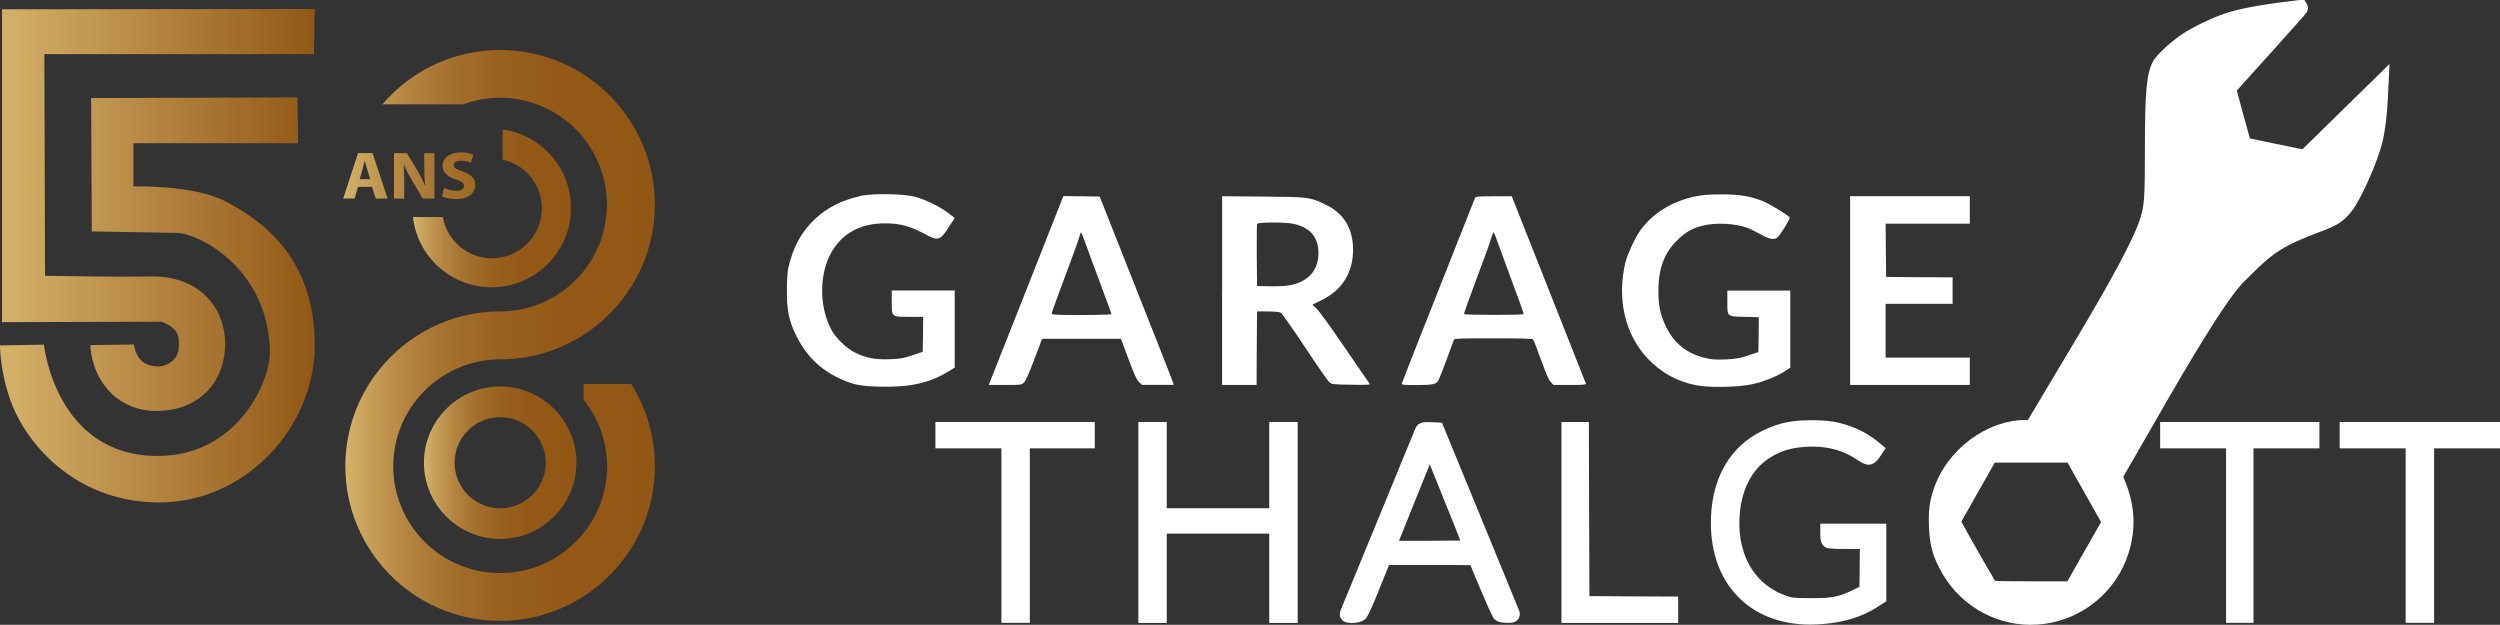 <?xml version="1.0" encoding="UTF-8"?>
<svg id="Calque_2" data-name="Calque 2" xmlns="http://www.w3.org/2000/svg" xmlns:xlink="http://www.w3.org/1999/xlink" viewBox="0 0 328.09 82">
  <rect x="0" y="0" width="328.09" height="82" fill="#333333" stroke="none"/>
  <defs>
    <style>
      .cls-1 {
        fill: url(#Dégradé_sans_nom_9);
      }

      .cls-2 {
        fill: url(#Dégradé_sans_nom_8);
      }

      .cls-3 {
        fill: none;
        stroke: url(#Dégradé_sans_nom_8-5);
        stroke-miterlimit: 10;
        stroke-width: 4.03px;
      }

      .cls-4 {
        fill: url(#Dégradé_sans_nom_8-2);
      }

      .cls-5 {
        fill: url(#Dégradé_sans_nom_8-6);
      }

      .cls-6 {
        fill: url(#Dégradé_sans_nom_8-3);
      }

      .cls-7 {
        fill: url(#Dégradé_sans_nom_8-4);
      }

      .cls-8 {
        fill: #fff;
      }
    </style>
    <linearGradient id="Dégradé_sans_nom_8" data-name="Dégradé sans nom 8" x1="45.22" y1="403.84" x2="85.28" y2="403.84" gradientTransform="translate(0 426.91) scale(1 -1)" gradientUnits="userSpaceOnUse">
      <stop offset="0" stop-color="#d5b26b"/>
      <stop offset=".08" stop-color="#c69e58"/>
      <stop offset=".2" stop-color="#b38440"/>
      <stop offset=".34" stop-color="#a4702d"/>
      <stop offset=".49" stop-color="#9a621f"/>
      <stop offset=".68" stop-color="#945917"/>
      <stop offset="1" stop-color="#925715"/>
    </linearGradient>
    <linearGradient id="Dégradé_sans_nom_8-2" data-name="Dégradé sans nom 8" y1="403.83" x2="85.28" y2="403.83" xlink:href="#Dégradé_sans_nom_8"/>
    <linearGradient id="Dégradé_sans_nom_8-3" data-name="Dégradé sans nom 8" x1="45.22" y1="403.84" x2="85.28" y2="403.84" xlink:href="#Dégradé_sans_nom_8"/>
    <linearGradient id="Dégradé_sans_nom_9" data-name="Dégradé sans nom 9" x1="531.2" y1="1956.55" x2="572.5" y2="1956.55" gradientTransform="translate(-531.2 -1922.99)" gradientUnits="userSpaceOnUse">
      <stop offset="0" stop-color="#d5b26b"/>
      <stop offset="1" stop-color="#925715"/>
    </linearGradient>
    <linearGradient id="Dégradé_sans_nom_8-4" data-name="Dégradé sans nom 8" x1="45.33" y1="44.03" x2="85.95" y2="44.03" gradientTransform="matrix(1,0,0,1,0,0)" xlink:href="#Dégradé_sans_nom_8"/>
    <linearGradient id="Dégradé_sans_nom_8-5" data-name="Dégradé sans nom 8" x1="55.63" y1="60.72" x2="75.65" y2="60.72" gradientTransform="matrix(1,0,0,1,0,0)" xlink:href="#Dégradé_sans_nom_8"/>
    <linearGradient id="Dégradé_sans_nom_8-6" data-name="Dégradé sans nom 8" x1="54.19" y1="27.34" x2="74.93" y2="27.34" gradientTransform="matrix(1,0,0,1,0,0)" xlink:href="#Dégradé_sans_nom_8"/>
  </defs>
  <g id="Calque_2-2" data-name="Calque 2">
    <g>
      <g id="New_Layer" data-name="New Layer">
        <g>
          <path class="cls-8" d="M266.56,82c-5.13,0-9.77-2.88-12.09-7.53-.9-1.76-1.23-3.12-1.32-5.38-.07-2.12.05-3.15.58-4.77,1.69-5.24,6.92-9.2,12.16-9.21h.25l6.5-10.9c4.51-7.55,7.2-12.59,8.09-15.11.69-1.97.76-2.86.76-9.59,0-7.43.21-9.77,1.02-11.38.51-1,2.63-2.83,3.87-3.65,1.33-.89,3.76-2.07,5.53-2.68,1.77-.62,4.64-1.17,8.77-1.66l1.05-.14h.69l.33.54c.19.35.17.78-.07,1.14-.23.36-9.03,10.1-9.11,10.18l-.02.02.85,3.15c.18.64.63,2.3.87,3.14.65.14,1.82.38,2.96.62l3.93.8,11.43-11.19-.21,4.46c-.1,2.12-.36,4.27-.71,5.73-.6,2.59-2.85,7.65-4.08,9.18-1.14,1.4-1.92,1.84-4.21,2.69-4.58,1.73-6.01,2.62-9.01,5.64-.33.33-.61.61-.88.87-1.68,1.65-5.05,6.87-10.12,15.67l-5.72,9.93.29.72c1.25,3.13,1.39,6.16.41,9.28-1.55,4.96-5.88,8.61-11.05,9.31-.58.07-1.16.11-1.74.11h0ZM261.82,76.22c.9.07,3.48.07,4.81.07h4.69l2.2-3.89,2.22-3.89-2.21-3.91-2.19-3.89h-9.55l-2.15,3.78c-1.03,1.8-1.86,3.28-2.24,3.96.79,1.49,3.63,6.48,4.42,7.77h0Z"/>
          <path class="cls-8" d="M112.78,25.77c-2.24.48-4.18,1.46-5.75,2.9-1.85,1.71-2.98,3.79-3.6,6.6-.09.48-.17,1.67-.16,2.93,0,2.49.25,3.79,1.1,5.59,1.29,2.76,3.17,4.65,5.79,5.87,1.8.83,2.7,1.01,5.22,1.08,4.06.12,6.74-.49,9.35-2.15l.56-.35v-10.12h-8.26v1.52c0,1.99-.05,1.94,2.36,1.94h1.77l-.03,2.29-.04,2.3-1.33.45c-1.14.39-1.56.47-2.94.52-1.96.08-3.18-.16-4.61-.87-1.18-.6-2.53-1.9-3.13-3.04-1.67-3.17-1.56-7.67.24-10.47,1.49-2.3,3.77-3.45,6.83-3.45,1.86,0,3.26.36,4.97,1.27,2.06,1.1,2.2,1.08,3.49-.92l.68-1.05-.83-.64c-1.06-.82-2.93-1.74-4.3-2.13-1.6-.43-5.61-.49-7.39-.11v.04Z"/>
          <path class="cls-8" d="M222.56,25.75c-3.22.68-5.81,2.32-7.44,4.7-.62.92-1.54,2.94-1.8,3.96-1.16,4.81-.06,9.52,2.95,12.68,1.74,1.81,3.8,2.96,6.29,3.46,1.69.36,5.69.28,7.5-.15,1.44-.33,3.1-1,4.13-1.65l.76-.49v-10.12h-8.26v1.44c0,2.01-.08,1.95,2.25,2l1.88.05-.02,2.28-.04,2.29-1.33.45c-1.16.38-1.56.45-3,.52-1.41.06-1.85,0-2.78-.23-2.32-.57-3.98-1.94-5.01-4.06-.74-1.57-1-2.73-1-4.7,0-2.92.76-4.97,2.45-6.63,1.1-1.09,1.93-1.57,3.35-1.93,1.78-.45,4.38-.31,6.06.35.32.13,1.04.49,1.6.81,1.05.6,1.73.73,2.14.4.35-.25,1.73-2.48,1.64-2.62-.19-.31-2.5-1.72-3.46-2.13-1.68-.69-3.12-.93-5.59-.92-1.54,0-2.45.08-3.27.26v-.02Z"/>
          <path class="cls-8" d="M134.83,37.7c-2.6,6.58-4.81,12.16-4.9,12.38l-.17.44h2.12c2.01,0,2.14,0,2.48-.29.25-.23.62-1.05,1.37-3.04l1.03-2.73h10.35l.99,2.66c.77,2.08,1.08,2.74,1.38,3.02l.4.37h4.15l-.08-.31c-.04-.16-2.22-5.71-4.86-12.35l-4.77-12.05-2.39-.04-2.38-.03-4.71,11.95v.02ZM144.52,37.53c.73,1.97,1.35,3.64,1.35,3.7,0,.05-1.77.11-3.93.11-3.27,0-3.93-.03-3.93-.19,0-.1.75-2.16,1.65-4.57s1.76-4.73,1.88-5.17c.13-.44.27-.85.31-.92s.35.68.69,1.67,1.24,3.4,1.99,5.37h-.01Z"/>
          <path class="cls-8" d="M160.38,38.12v12.4h4.53l.02-4.83.04-4.82h1.4c.89,0,1.51.07,1.71.17.17.1,1.58,2.1,3.14,4.46s3,4.44,3.2,4.62c.36.33.41.33,2.92.37,2.08.04,2.52,0,2.4-.13-.07-.09-1.56-2.25-3.29-4.79-1.86-2.73-3.38-4.82-3.7-5.1-.31-.25-.53-.48-.49-.49.02-.03.6-.31,1.25-.63,2.66-1.32,4.06-3.6,4.06-6.59,0-2.78-1.23-4.78-3.61-5.91-2.06-.99-2.2-1-8.2-1.05l-5.37-.05v12.38h0ZM169.63,29.36c2.25.41,3.4,1.72,3.4,3.86,0,2.33-1.44,3.86-3.97,4.25-.49.08-1.61.12-2.49.1l-1.6-.04-.04-4c0-2.2,0-4.06.04-4.15.08-.22,3.53-.24,4.66-.03h0Z"/>
          <path class="cls-8" d="M193.57,25.98c-.05.13-2.21,5.6-4.81,12.16-2.6,6.55-4.75,12.02-4.78,12.16-.07.21.1.23,1.93.23,2.21,0,2.6-.09,2.9-.69.1-.21.59-1.41,1.05-2.68s.88-2.4.93-2.53c.09-.21.47-.23,5.19-.23,3.91,0,5.13.04,5.22.16.08.09.55,1.3,1.05,2.7.63,1.73,1.02,2.65,1.28,2.89l.35.37h2.16c1.68,0,2.15-.04,2.09-.17-.03-.08-2.24-5.66-4.9-12.38l-4.83-12.21h-2.37c-2.15,0-2.39.03-2.47.23h0ZM196.7,32.21c.31.88,1.19,3.25,1.93,5.26.76,2.01,1.36,3.7,1.33,3.75-.08.15-7.74.13-7.82,0-.04-.07.68-2.08,1.58-4.49.92-2.41,1.79-4.82,1.94-5.35.16-.55.33-.93.39-.88.05.06.35.83.64,1.71h.01Z"/>
          <polygon class="cls-8" points="242.8 38.14 242.8 50.52 250.66 50.52 258.51 50.52 258.51 48.73 258.51 46.93 252.99 46.93 247.46 46.93 247.46 43.4 247.46 39.87 251.86 39.87 256.25 39.87 256.25 38.14 256.25 36.4 251.9 36.38 247.53 36.34 247.49 32.84 247.46 29.35 252.99 29.35 258.51 29.35 258.51 27.55 258.51 25.75 250.66 25.75 242.8 25.75 242.8 38.14"/>
          <g>
            <path class="cls-8" d="M237.57,81.46c-3.79,0-6.97-1.24-9.22-3.59-2.36-2.48-3.51-5.99-3.32-10.16.23-4.98,2.5-8.78,6.39-10.69,1.46-.71,2.53-1.04,3.96-1.24.56-.08,1.35-.13,2.23-.13,1.08,0,2.12.07,2.85.18,2.05.34,4.15,1.27,5.62,2.51l.71.58-.59.87c-.12.17-.52.7-.99.7-.41,0-1.11-.49-1.19-.54-1.79-1.23-3.82-1.83-6.2-1.83-.25,0-.51,0-.77.02-2.24.13-3.88.66-5.47,1.8-2.05,1.45-3.38,3.95-3.73,7.03-.64,5.66,1.83,10.15,6.44,11.72.86.29,1.02.31,3.4.32,2.9,0,3.78-.18,5.84-1.19l.99-.49.04-2.98.02-2.8h-1.88c-.1,0-2.43,0-2.75-.1-.56-.2-.56-.86-.56-1.14v-1.09h7.66v9.43l-.99.64c-1.88,1.2-4.04,1.87-6.8,2.12-.56.05-1.13.08-1.67.08l-.02-.03Z"/>
            <path class="cls-8" d="M237.61,56.14c1,0,2.04.06,2.77.18,1.96.32,3.97,1.21,5.38,2.4l.36.29-.33.49c-.19.27-.44.48-.57.48s-.54-.2-.9-.45c-1.89-1.3-4.01-1.93-6.49-1.93-.26,0-.53,0-.8.02-2.35.13-4.06.69-5.74,1.89-2.18,1.54-3.57,4.15-3.94,7.38-.67,5.9,1.94,10.61,6.78,12.25.96.32,1.19.33,3.56.35,2.97,0,3.94-.2,6.06-1.24l1.26-.62.04-3.29.02-3.3h-2.38c-1.32,0-2.48-.04-2.6-.08-.15-.05-.21-.26-.21-.67v-.59h6.66v8.66l-.76.49c-1.78,1.13-3.89,1.8-6.57,2.04-.56.05-1.1.08-1.63.08-7.59,0-12.41-5.18-12.03-13.23.22-4.81,2.38-8.43,6.11-10.27,1.37-.66,2.4-1,3.81-1.2.56-.08,1.35-.12,2.16-.12M237.63,55.15c-.9,0-1.72.05-2.31.13-1.48.21-2.6.56-4.1,1.29-4.07,2-6.43,5.95-6.67,11.12-.2,4.31.99,7.96,3.45,10.53,2.34,2.45,5.65,3.75,9.58,3.75.56,0,1.14-.03,1.72-.08,2.84-.25,5.07-.95,7.02-2.19l.77-.49.46-.29v-10.2h-8.66v1.59c0,.85.29,1.4.87,1.6.36.12,1.8.14,2.94.14h1.38l-.02,2.29-.03,2.67-.71.35c-1.97.97-2.81,1.14-5.62,1.14-2.32-.02-2.44-.03-3.24-.3-4.38-1.48-6.71-5.77-6.1-11.19.34-2.94,1.59-5.31,3.52-6.67,1.53-1.09,3.04-1.59,5.22-1.71.25,0,.5-.02.74-.02,2.27,0,4.21.57,5.92,1.75.26.18.95.63,1.47.63.69,0,1.2-.63,1.39-.91l.34-.51.51-.76-.7-.58-.36-.29c-1.53-1.28-3.72-2.26-5.85-2.61-.76-.12-1.82-.19-2.93-.19h0Z"/>
          </g>
          <g>
            <polygon class="cls-8" points="131.92 81.25 131.92 58.34 123.26 58.34 123.26 55.88 143.17 55.88 143.17 58.34 134.65 58.34 134.65 81.25 131.92 81.25"/>
            <path class="cls-8" d="M142.67,56.38v1.46h-8.52v22.9h-1.73v-22.9h-8.66v-1.46h18.91M143.67,55.38h-20.91v3.46h8.66v22.9h3.73v-22.9h8.52v-3.46h0Z"/>
          </g>
          <g>
            <polygon class="cls-8" points="167.07 81.25 167.07 69.53 152.62 69.53 152.62 81.25 149.89 81.25 149.89 55.88 152.62 55.88 152.62 67.2 167.07 67.2 167.07 55.88 169.8 55.88 169.8 81.25 167.07 81.25"/>
            <path class="cls-8" d="M169.3,56.38v24.37h-1.73v-11.72h-15.45v11.72h-1.73v-24.37h1.73v11.32h15.45v-11.32h1.73M170.3,55.38h-3.73v11.32h-13.45v-11.32h-3.73v26.37h3.73v-11.72h13.45v11.72h3.73v-26.37h0Z"/>
          </g>
          <g>
            <path class="cls-8" d="M177.35,81.26c-.5,0-.8-.1-.95-.33l-.15-.21.09-.31c.1-.22,2.12-5.13,4.45-10.82l1.8-4.38c1.96-4.76,3.51-8.52,3.57-8.7.19-.51.54-.61,1.03-.61.13,0,.28,0,.48.02l1.21.06,6.48,15.77c2.64,6.43,3.49,8.51,3.53,8.62.08.24.05.44-.07.61-.21.29-.56.29-1.04.29-.09,0-.91,0-1.26-.28-.38-.28-2.52-5.63-3.16-7.28-.61-.01-2.34-.02-5.73-.02h-5.69l-1.31,3.24c-.55,1.38-1.52,3.74-1.84,3.99-.39.34-1.26.36-1.43.36v-.02ZM187.59,71.46c2.31,0,3.96-.02,4.77-.05-.36-.94-1.18-3.01-2.36-5.92-1.18-2.88-1.96-4.86-2.37-5.94-.45,1.14-1.4,3.51-2.4,5.94-1.12,2.75-2.06,5.11-2.39,5.97h4.75Z"/>
            <path class="cls-8" d="M187.18,56.39c.12,0,.27,0,.46,0l.89.04,4.9,11.92c2.69,6.55,4.94,12.03,4.98,12.15.07.21-.03.24-.64.24-.4,0-.83-.08-.94-.17-.16-.12-3.16-7.11-3.16-7.38,0-.03-2.71-.04-6.04-.04h-6.03l-1.44,3.55c-.79,1.97-1.55,3.68-1.69,3.79-.18.16-.7.25-1.12.25-.33,0-.6-.06-.55-.18.04-.08,2.24-5.43,4.89-11.88,2.65-6.45,4.88-11.85,4.94-12.02.08-.22.15-.28.56-.28M182.2,71.96h5.39c2.97,0,5.43-.04,5.46-.1.02-.06-1.13-3-2.58-6.55-1.45-3.55-2.63-6.56-2.63-6.68,0-.2-.06-.29-.13-.29-.09,0-.2.14-.28.41-.1.28-1.28,3.24-2.64,6.56-1.36,3.33-2.49,6.19-2.53,6.35l-.05.31M187.2,55.4c-.53,0-1.18.1-1.49.92-.09.22-1.7,4.15-3.57,8.69l-1.36,3.31-.44,1.07c-2.32,5.65-4.33,10.54-4.43,10.77l-.02.05h0c-.12.34-.08.71.12,1,.34.49.94.55,1.37.55.36,0,1.26-.05,1.77-.5.13-.11.44-.35,1.96-4.18l1.18-2.93h5.36c2.84,0,4.51,0,5.33.02.22.57.62,1.52,1.31,3.16,1.62,3.79,1.71,3.85,1.96,4.04.42.33,1.22.37,1.54.37.53,0,1.09,0,1.45-.49.12-.17.31-.53.15-1.05-.04-.12-.51-1.26-3.55-8.66l-1.46-3.56-4.9-11.92-.24-.59-.64-.03-.89-.04c-.2,0-.37-.02-.5-.02h0v.02ZM183.6,70.97c.43-1.09,1.19-2.99,2.12-5.28.66-1.62,1.39-3.43,1.92-4.75.4,1.02,1.01,2.53,1.91,4.75.95,2.34,1.68,4.15,2.1,5.25-.92.02-2.3.03-4.05.03h-4.01,0Z"/>
          </g>
          <g>
            <polygon class="cls-8" points="205.42 81.25 205.42 55.88 208.01 55.88 208.04 67.79 208.08 78.72 213.42 78.76 219.73 78.79 219.73 81.25 205.42 81.25"/>
            <path class="cls-8" d="M207.51,56.38l.03,11.41.04,11.43,5.83.04,5.82.03v1.46h-13.32v-24.37h1.6M208.51,55.38h-3.59v26.37h15.32v-3.46h-.99l-5.82-.03-4.84-.03-.04-10.44-.03-11.41v-1h-.01Z"/>
          </g>
          <g>
            <polygon class="cls-8" points="292.63 81.25 292.63 58.34 283.98 58.34 283.98 55.88 303.89 55.88 303.89 58.34 295.23 58.34 295.23 81.25 292.63 81.25"/>
            <path class="cls-8" d="M303.39,56.38v1.46h-8.65v22.9h-1.6v-22.9h-8.65v-1.46h18.91M304.4,55.38h-20.91v3.46h8.65v22.9h3.6v-22.9h8.65v-3.46h.01Z"/>
          </g>
          <g>
            <polygon class="cls-8" points="316.21 81.25 316.21 58.34 307.55 58.34 307.55 55.88 327.59 55.88 327.59 58.34 318.93 58.34 318.93 81.25 316.21 81.25"/>
            <path class="cls-8" d="M327.09,56.38v1.46h-8.65v22.9h-1.73v-22.9h-8.66v-1.46h19.04M328.09,55.38h-21.04v3.46h8.66v22.9h3.73v-22.9h8.65v-3.46h0Z"/>
          </g>
        </g>
      </g>
      <g>
        <g>
          <path class="cls-2" d="M46.99,24.52l-.45,1.53h-1.5l1.95-5.96h1.9l1.98,5.96h-1.56l-.49-1.53h-1.83ZM48.6,23.52l-.4-1.26c-.11-.35-.23-.79-.32-1.15h-.02c-.09.35-.19.8-.29,1.15l-.38,1.26h1.42Z"/>
          <path class="cls-4" d="M51.71,26.06v-5.96h1.69l1.33,2.19c.38.63.75,1.38,1.04,2.05h.03c-.09-.78-.12-1.6-.12-2.49v-1.75h1.33v5.96h-1.52l-1.37-2.3c-.38-.63-.79-1.41-1.1-2.11h-.03c.04.79.06,1.64.06,2.61v1.8h-1.34Z"/>
          <path class="cls-6" d="M58.29,24.66c.39.19.98.37,1.6.37.66,0,1.01-.26,1.01-.64s-.3-.58-1.07-.84c-1.06-.34-1.75-.89-1.75-1.76,0-1.01.91-1.8,2.41-1.8.72,0,1.24.14,1.63.3l-.32,1.08c-.25-.11-.71-.28-1.34-.28s-.92.26-.92.57c0,.38.36.55,1.18.84,1.12.39,1.66.93,1.66,1.78,0,1-.82,1.85-2.57,1.85-.73,0-1.45-.18-1.81-.36l.29-1.11Z"/>
        </g>
        <path class="cls-1" d="M20.56,48.1c1.73,0,2.8-1.14,2.89-2.34.11-1.56.08-2.62-2.22-3.54l-20.96.06V1.22l41.03-.04-.09,5.92H5.82l.09,29.1s10.3.17,13.72.08c6.29-.16,9.82,3.83,9.91,8.69.09,4.87-3.16,8.87-8.81,8.96-3.9.08-6.37-2.06-7.6-4.23-1.27-2.18-1.27-4.41-1.27-4.41l5.73-.08s.17,2.82,2.97,2.86h0ZM0,45.33s-.02,3.62,1.53,7.64c2.31,5.91,8.89,12.97,19.38,12.97,11.27,0,20.39-9.82,20.39-20.61s-5.99-15.95-11.76-18.93c-4.22-2.18-12.03-1.93-12.03-1.93v-5.68h21.61l-.08-6.01-27.08.09.09,17.5,10.99.19c2.82-.09,12.29,4.58,12.38,15.74.01,3.68-4.17,13.54-14.74,13.54-13.4,0-14.92-14.61-14.92-14.61L0,45.33Z"/>
      </g>
      <path class="cls-7" d="M76.59,50.41v2.04c1.93,2.4,3.08,5.44,3.08,8.75s-1.15,6.36-3.08,8.75c-.28.35-.57.69-.9,1.01-2.45,2.52-5.84,4.13-9.6,4.24-.14,0-.3,0-.45,0s-.31,0-.45,0c-7.53-.23-13.58-6.43-13.58-14.01s6.06-13.79,13.58-14.02v-.02c.14,0,.3,0,.45,0s.31,0,.45,0c3.51-.07,6.79-1.04,9.64-2.68.25-.14.49-.29.74-.45l.68-.45c5.3-3.66,8.79-9.79,8.79-16.71,0-11.04-8.86-20.06-19.85-20.29-.14,0-.3,0-.45,0s-.31,0-.45,0c-3.1.06-6.03.83-8.64,2.13-.3.16-.6.31-.9.48-2.08,1.18-3.92,2.71-5.46,4.51h10.62c1.37-.5,2.84-.81,4.37-.85.14,0,.3,0,.45,0s.31,0,.45,0c7.53.23,13.57,6.43,13.57,14.01s-6.05,13.78-13.57,14.01v.02c-.14,0-.3,0-.45,0s-.31,0-.45,0c-3.5.07-6.78,1.04-9.64,2.68-.25.14-.5.29-.74.45l-.68.45c-5.31,3.67-8.8,9.8-8.8,16.72,0,11.04,8.87,20.06,19.86,20.29.14,0,.3,0,.45,0s.31,0,.45,0c3.49-.07,6.76-1.03,9.6-2.66.31-.17.61-.35.9-.54,5.62-3.61,9.36-9.92,9.36-17.09,0-3.96-1.14-7.66-3.11-10.79h-6.24Z"/>
      <circle class="cls-3" cx="65.64" cy="60.72" r="7.99"/>
      <path class="cls-5" d="M65.97,16.99v3.96c2.94.64,5.14,3.26,5.14,6.39,0,3.62-2.93,6.55-6.55,6.55-3.23,0-5.91-2.34-6.44-5.41h-3.93c.59,5.19,4.99,9.22,10.33,9.22,5.75,0,10.41-4.66,10.41-10.41,0-5.26-3.9-9.59-8.97-10.3Z"/>
    </g>
  </g>
</svg>